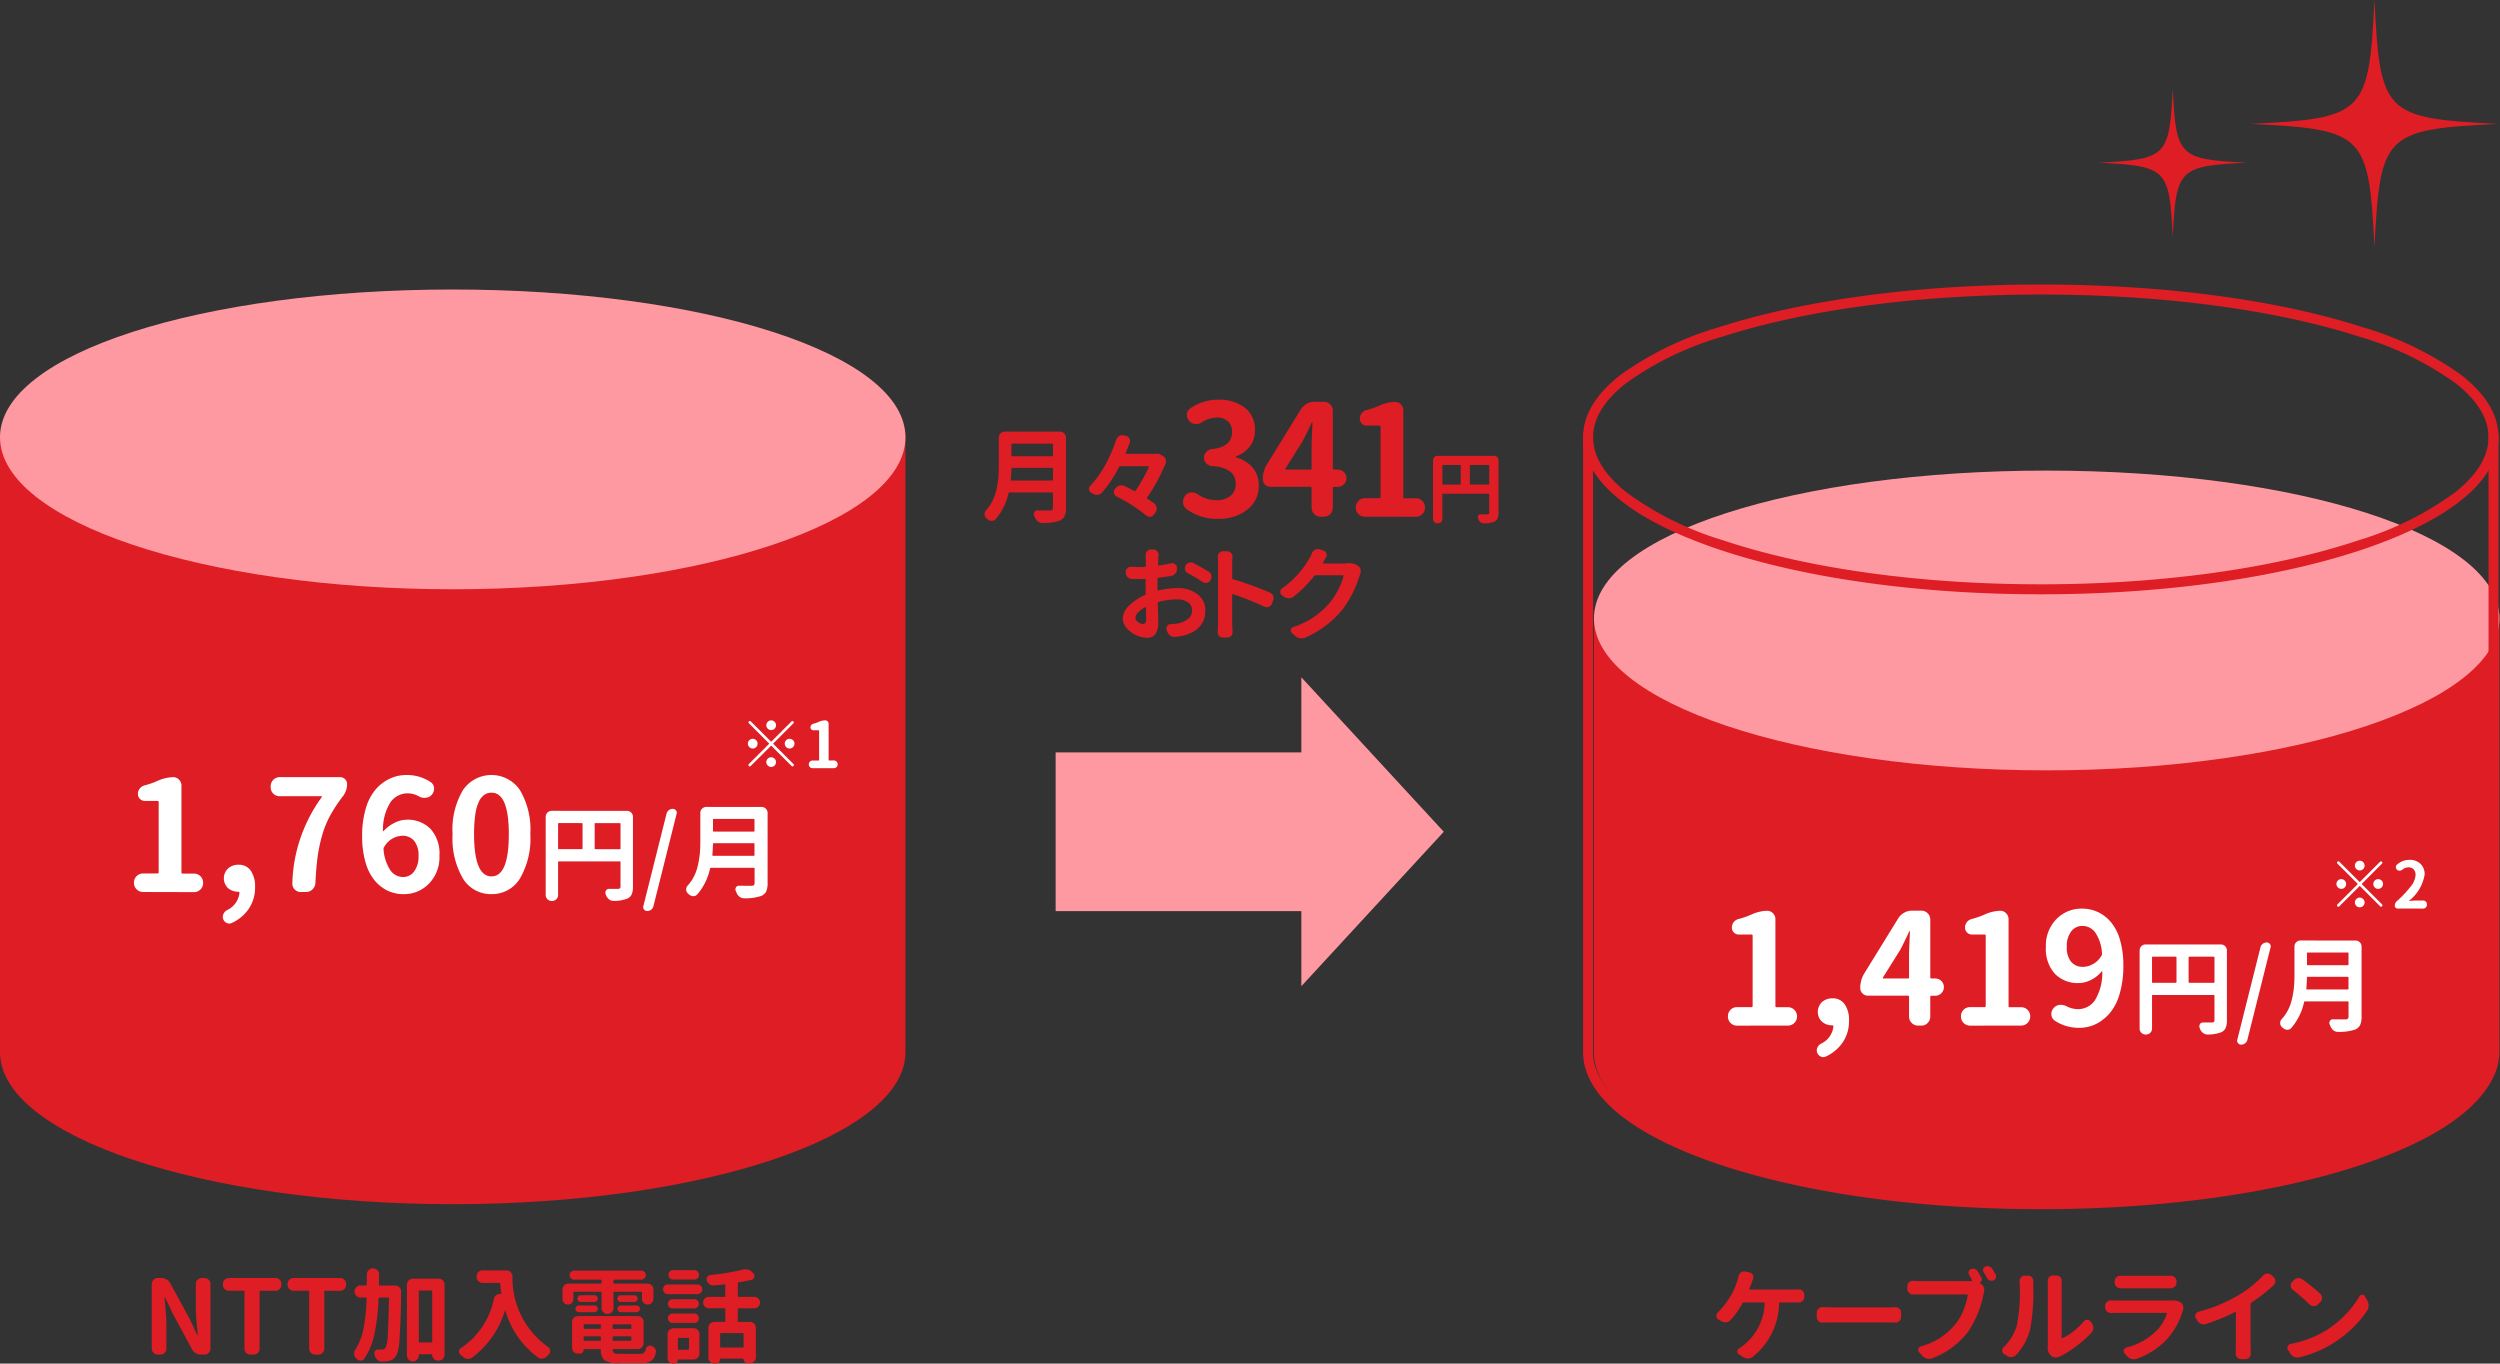 <svg xmlns="http://www.w3.org/2000/svg" xmlns:xlink="http://www.w3.org/1999/xlink" width="250" height="136.358" viewBox="0 0 250 136.358"><rect x="0" y="0" width="250" height="136.358" fill="#333333" stroke="none"/><defs><clipPath id="a"><rect width="250" height="136.358" fill="none"/></clipPath></defs><g transform="translate(0 0)" clip-path="url(#a)"><path d="M213.773,91.284c0,8.391-20.271,15.2-45.274,15.2s-45.271-6.809-45.271-15.2V47.477h90.545Z" transform="translate(36.168 13.935)" fill="#de1d24"/><path d="M213.773,51.158c0,8.4-20.271,15.2-45.274,15.2s-45.271-6.806-45.271-15.2S143.493,36.382,168.5,36.382s45.274,6.382,45.274,14.776" transform="translate(36.168 10.678)" fill="#ff99a1"/><path d="M12.332,106.46a.608.608,0,0,1-.6-.6V99.4a.608.608,0,0,1,.6-.6H12.7a1.009,1.009,0,0,1,.881.525l1.94,3.557.757,1.627c.006.021.018.031.036.031s.025-.01.025-.031q-.2-1.859-.2-2.658V99.4a.605.605,0,0,1,.6-.6H17a.6.6,0,0,1,.6.6v6.468a.577.577,0,0,1-.176.419.571.571,0,0,1-.42.177h-.362a1.006,1.006,0,0,1-.88-.525l-1.931-3.578-.768-1.617a.035.035,0,0,0-.034-.019c-.018,0-.025.006-.025.019.013.1.034.307.058.617s.049.547.061.711.028.376.047.633.025.485.025.687v2.476a.573.573,0,0,1-.177.419.566.566,0,0,1-.419.177Z" transform="translate(3.444 28.999)" fill="#de1d24"/><path d="M19.984,106.46a.563.563,0,0,1-.424-.177.578.578,0,0,1-.172-.419v-5.71a.071.071,0,0,0-.08-.08H17.831a.588.588,0,0,1-.6-.6V99.4a.578.578,0,0,1,.172-.419.568.568,0,0,1,.424-.177h4.658a.573.573,0,0,1,.426.177.582.582,0,0,1,.171.419v.081a.586.586,0,0,1-.6.6h-1.5a.07.07,0,0,0-.08.08v5.71a.584.584,0,0,1-.172.419.565.565,0,0,1-.424.177Z" transform="translate(5.059 28.999)" fill="#de1d24"/><path d="M24.984,106.46a.563.563,0,0,1-.424-.177.578.578,0,0,1-.172-.419v-5.71a.071.071,0,0,0-.08-.08H22.831a.588.588,0,0,1-.6-.6V99.4a.578.578,0,0,1,.172-.419.568.568,0,0,1,.424-.177h4.658a.573.573,0,0,1,.426.177.582.582,0,0,1,.171.419v.081a.586.586,0,0,1-.6.6h-1.5a.07.07,0,0,0-.08.08v5.71a.584.584,0,0,1-.172.419.565.565,0,0,1-.424.177Z" transform="translate(6.526 28.999)" fill="#de1d24"/><path d="M29.851,99.7a.062.062,0,0,0,.071.07h1.566a.587.587,0,0,1,.586.586q0,2.425-.162,4.791a4.033,4.033,0,0,1-.323,1.647,1.259,1.259,0,0,1-.349.363,1.286,1.286,0,0,1-.449.162,3.815,3.815,0,0,1-.657.061h-.01a.6.6,0,0,1-.424-.172.809.809,0,0,1-.252-.435.325.325,0,0,1-.031-.091.364.364,0,0,1-.021-.122.359.359,0,0,1,.081-.232.325.325,0,0,1,.294-.162h.009c.149.006.279.009.395.009a.4.4,0,0,0,.344-.191,3.366,3.366,0,0,0,.222-1.288q.07-1.087.12-3.653a.062.062,0,0,0-.07-.071h-.9a.062.062,0,0,0-.07.071,21.01,21.01,0,0,1-.4,3.531,7.07,7.07,0,0,1-1.036,2.531.414.414,0,0,1-.353.182.511.511,0,0,1-.384-.172.693.693,0,0,0-.071-.061.686.686,0,0,1-.2-.4v-.092a.655.655,0,0,1,.1-.353,5.933,5.933,0,0,0,.843-2.147,19.038,19.038,0,0,0,.309-3.016.063.063,0,0,0-.071-.071h-.536a.605.605,0,0,1-.6-.6v-.01a.605.605,0,0,1,.6-.6h.546c.047,0,.071-.026.071-.08.005-.283.009-.627.009-1.031a.605.605,0,0,1,.6-.6h.021a.605.605,0,0,1,.6.6q0,.567-.01,1.041m2.8-.01a.605.605,0,0,1,.6-.6h2.566a.573.573,0,0,1,.426.177.582.582,0,0,1,.171.419v7a.586.586,0,0,1-.6.6h-.059a.558.558,0,0,1-.41-.167.545.545,0,0,1-.167-.4.062.062,0,0,0-.07-.07H33.923c-.053,0-.08.023-.08.07v.05a.583.583,0,0,1-.172.42.569.569,0,0,1-.419.176.6.6,0,0,1-.6-.6Zm1.193,5.7c0,.048.027.071.08.071h1.184a.062.062,0,0,0,.07-.071v-5.033c0-.053-.023-.08-.07-.08H33.923a.071.071,0,0,0-.08.08Z" transform="translate(8.035 28.781)" fill="#de1d24"/><path d="M37.243,98.81a.605.605,0,0,1,.6-.6h2.385a.578.578,0,0,1,.419.172.6.6,0,0,1,.186.424,8.424,8.424,0,0,0,3.567,7.064.456.456,0,0,1,.2.395.473.473,0,0,1-.131.332c-.067.067-.132.135-.193.2a.665.665,0,0,1-.414.232.6.6,0,0,1-.445-.091,8.75,8.75,0,0,1-3.293-4.71c0-.005-.008-.01-.021-.014s-.021,0-.021.014a9.2,9.2,0,0,1-3.3,4.72.641.641,0,0,1-.374.122.5.5,0,0,1-.092-.01.769.769,0,0,1-.444-.212c-.075-.067-.157-.138-.243-.212a.384.384,0,0,1-.141-.3.392.392,0,0,1,.191-.353,7.758,7.758,0,0,0,3.3-4.962.6.6,0,0,1,.263-.363.565.565,0,0,1,.313-.092.713.713,0,0,1,.111.01.07.07,0,0,0,.061-.061,8.931,8.931,0,0,1-.122-.98c-.006-.047-.038-.07-.091-.07H37.839a.605.605,0,0,1-.6-.6Z" transform="translate(10.415 28.827)" fill="#de1d24"/><path d="M44.657,100.341a.072.072,0,0,0-.081.081v.666a.512.512,0,0,1-.157.379.522.522,0,0,1-.384.157.538.538,0,0,1-.389-.157.508.508,0,0,1-.162-.379v-.96a.57.57,0,0,1,.177-.424.578.578,0,0,1,.419-.172h3.234a.071.071,0,0,0,.081-.08v-.243c0-.047-.027-.071-.081-.071H44.647a.466.466,0,0,1-.455-.459.424.424,0,0,1,.137-.318.442.442,0,0,1,.318-.132h6.72a.442.442,0,0,1,.318.132.424.424,0,0,1,.137.318.466.466,0,0,1-.455.459h-2.7c-.054,0-.08.025-.08.071v.243a.07.07,0,0,0,.08.08h3.315a.578.578,0,0,1,.419.172.57.57,0,0,1,.177.424v.93a.542.542,0,0,1-.167.4.573.573,0,0,1-.808,0,.542.542,0,0,1-.167-.4v-.636a.072.072,0,0,0-.081-.081H48.668a.071.071,0,0,0-.08.081V101.9a.6.6,0,1,1-1.193,0v-1.475a.072.072,0,0,0-.081-.081Zm4.6,6.215H51.2a.733.733,0,0,0,.429-.1.654.654,0,0,0,.188-.389.4.4,0,0,1,.212-.283.448.448,0,0,1,.2-.05.6.6,0,0,1,.151.021.759.759,0,0,1,.363.282.54.54,0,0,1,.092.294.407.407,0,0,1-.021.122,1.255,1.255,0,0,1-.464.817,1.911,1.911,0,0,1-1.041.222H49.143a2.572,2.572,0,0,1-1.429-.278,1.272,1.272,0,0,1-.389-1.066.062.062,0,0,0-.071-.07h-1.6a.045.045,0,0,0-.05.05.393.393,0,0,1-.116.282.381.381,0,0,1-.288.122h-.171a.585.585,0,0,1-.586-.586v-2.577a.582.582,0,0,1,.171-.419.57.57,0,0,1,.424-.177H51a.57.57,0,0,1,.424.177.584.584,0,0,1,.172.419v2.112a.584.584,0,0,1-.172.419.57.57,0,0,1-.424.177H48.588q-.081,0-.081.07a.361.361,0,0,0,.146.329,1.494,1.494,0,0,0,.6.076m-4.133-4.164a.338.338,0,0,1-.243-.1.317.317,0,0,1-.1-.238.312.312,0,0,1,.1-.237.339.339,0,0,1,.243-.1h1.556a.341.341,0,0,1,.243.1.317.317,0,0,1,.1.237.321.321,0,0,1-.1.238.34.34,0,0,1-.243.1Zm1.566-1.7a.329.329,0,0,1,.233.1.321.321,0,0,1,.1.237.317.317,0,0,1-.1.238.329.329,0,0,1-.233.1H45.313a.327.327,0,0,1-.332-.334.321.321,0,0,1,.1-.237.317.317,0,0,1,.237-.1Zm.636,2.98a.063.063,0,0,0-.071-.071H45.687c-.053,0-.08.025-.08.071v.313c0,.048.027.071.08.071h1.566a.063.063,0,0,0,.071-.071Zm-1.718,1.5a.072.072,0,0,0,.08.081h1.566c.048,0,.071-.027.071-.081v-.292a.063.063,0,0,0-.071-.071H45.687c-.053,0-.08.025-.08.071Zm4.7-1.111a.062.062,0,0,0,.07-.071v-.313a.063.063,0,0,0-.07-.071H48.588c-.054,0-.081.025-.081.071v.313c0,.048.027.071.081.071Zm-1.8,1.111a.072.072,0,0,0,.081.081h1.718q.07,0,.07-.081v-.292a.063.063,0,0,0-.07-.071H48.588c-.054,0-.081.025-.081.071Zm.572-3.905a.333.333,0,0,1,.237-.57h1.354a.322.322,0,0,1,.238.1.326.326,0,0,1,.1.237.327.327,0,0,1-.334.334H49.315a.317.317,0,0,1-.237-.1m.247,1.127a.333.333,0,0,1-.242-.1.313.313,0,0,1-.1-.238.309.309,0,0,1,.1-.237.334.334,0,0,1,.242-.1H50.9a.331.331,0,0,1,.334.334.323.323,0,0,1-.1.238.317.317,0,0,1-.237.1Z" transform="translate(12.763 28.831)" fill="#de1d24"/><path d="M51.743,100.614a.486.486,0,0,1-.343-.829.469.469,0,0,1,.343-.141H54.7a.481.481,0,0,1,.485.485.481.481,0,0,1-.485.485ZM54.3,104.02a.588.588,0,0,1,.6.6v1.93a.588.588,0,0,1-.6.6H52.795a.044.044,0,0,0-.05.05.362.362,0,0,1-.354.353h-.162a.517.517,0,0,1-.515-.515v-2.415a.588.588,0,0,1,.6-.6Zm.091-2.9a.436.436,0,0,1,.318.136.449.449,0,0,1,.137.329.432.432,0,0,1-.137.323.442.442,0,0,1-.318.132H52.2a.442.442,0,0,1-.318-.132.427.427,0,0,1-.137-.323.444.444,0,0,1,.137-.329.436.436,0,0,1,.318-.136Zm-2.182,2.375a.468.468,0,0,1-.466-.471.454.454,0,0,1,.137-.334.446.446,0,0,1,.329-.136h2.172a.448.448,0,0,1,.329.136.475.475,0,0,1,0,.667.449.449,0,0,1-.329.137Zm2.182-5.285a.448.448,0,0,1,.329.136.478.478,0,0,1,0,.667.448.448,0,0,1-.329.136H52.268a.45.45,0,0,1-.329-.136.478.478,0,0,1,0-.667.45.45,0,0,1,.329-.136Zm-.536,6.861a.072.072,0,0,0-.081-.08h-.949a.071.071,0,0,0-.08.08v1.021a.071.071,0,0,0,.08.082h.949a.072.072,0,0,0,.081-.082Zm6.937-4.016a.571.571,0,0,1-.409.975H58.817a.072.072,0,0,0-.081.08v1.213q0,.07.081.07h1.132a.57.57,0,0,1,.424.177.584.584,0,0,1,.172.419v2.931a.584.584,0,0,1-.172.419.57.57,0,0,1-.424.177h-.233a.4.4,0,0,1-.283-.116.385.385,0,0,1-.12-.288.045.045,0,0,0-.05-.05H57.028c-.04,0-.061.017-.061.05a.43.43,0,0,1-.131.319.444.444,0,0,1-.314.125h-.141a.587.587,0,0,1-.586-.586v-2.982a.605.605,0,0,1,.6-.6h1.021a.063.063,0,0,0,.071-.07v-1.213c0-.053-.025-.08-.071-.08H55.836a.571.571,0,1,1,0-1.142h1.577c.047,0,.071-.027.071-.082V99.694c0-.047-.025-.067-.071-.061q-.495.06-1.1.111h-.05a.586.586,0,0,1-.363-.122.777.777,0,0,1-.263-.363.483.483,0,0,1-.021-.141.426.426,0,0,1,.061-.222.4.4,0,0,1,.3-.193,23.577,23.577,0,0,0,3.274-.545.969.969,0,0,1,.242-.031,1.07,1.07,0,0,1,.283.04.919.919,0,0,1,.435.283l.1.111a.376.376,0,0,1,.091.243.39.39,0,0,1-.019.12.345.345,0,0,1-.263.254q-.576.13-1.3.252a.083.083,0,0,0-.081.091v1.283a.072.072,0,0,0,.081.082h1.566a.555.555,0,0,1,.409.167m-1.551,4.9a.063.063,0,0,0,.071-.071v-1.294c0-.053-.025-.08-.071-.08H57.049a.072.072,0,0,0-.081.08v1.294c0,.048.027.071.081.071Z" transform="translate(15.045 28.801)" fill="#de1d24"/><path d="M83.664,33.369a.6.6,0,0,1,.6.6v7a2.012,2.012,0,0,1-.145.859.959.959,0,0,1-.5.444,4.964,4.964,0,0,1-1.7.233h-.021a.719.719,0,0,1-.444-.151.964.964,0,0,1-.3-.414,1.137,1.137,0,0,0-.083-.182.42.42,0,0,1-.028-.151.39.39,0,0,1,.06-.2.325.325,0,0,1,.292-.162H81.4c.329.006.737.009,1.222.009a.393.393,0,0,0,.263-.065.326.326,0,0,0,.071-.238V39.533a.072.072,0,0,0-.081-.08H78.611a.1.1,0,0,0-.1.07,5.865,5.865,0,0,1-1.292,2.608.518.518,0,0,1-.375.162H76.8a.727.727,0,0,1-.426-.191l-.028-.031a.327.327,0,0,0-.05-.04.556.556,0,0,1-.182-.424.53.53,0,0,1,.141-.363,4.3,4.3,0,0,0,.494-.667,4.447,4.447,0,0,0,.525-1.294,9.138,9.138,0,0,0,.212-1.238c.034-.367.052-.789.052-1.269V33.965a.6.6,0,0,1,.6-.6Zm-4.922,4.82c-.006.048.017.071.071.071h4.062a.073.073,0,0,0,.081-.081V37.067c0-.047-.028-.071-.081-.071h-4c-.047,0-.071.027-.071.081-.013.4-.034.775-.059,1.111m4.214-3.547c0-.047-.028-.071-.081-.071h-4a.064.064,0,0,0-.071.071v1.111c0,.054.025.081.071.081h4a.073.073,0,0,0,.081-.081Z" transform="translate(22.34 9.794)" fill="#de1d24"/><path d="M90.891,35.511a.393.393,0,0,1,.122-.021.561.561,0,0,1,.263.071l.292.151a.612.612,0,0,1,.283.334.562.562,0,0,1,.04.212.613.613,0,0,1-.04.212,17.737,17.737,0,0,1-1.859,3.416.064.064,0,0,0,.019.1,8.759,8.759,0,0,1,.728.515.631.631,0,0,1,.222.415v.07a.658.658,0,0,1-.132.395l-.151.212a.5.5,0,0,1-.374.212h-.05a.511.511,0,0,1-.363-.141,15.085,15.085,0,0,0-2.931-1.879.484.484,0,0,1-.263-.334.392.392,0,0,1-.021-.132.451.451,0,0,1,.1-.282l.061-.071a.726.726,0,0,1,.4-.283.915.915,0,0,1,.191-.019.813.813,0,0,1,.3.059q.485.233,1,.506a.084.084,0,0,0,.111-.03,14.005,14.005,0,0,0,1.334-2.385.045.045,0,0,0-.005-.045.05.05,0,0,0-.045-.026h-2.81a.126.126,0,0,0-.111.071,12.584,12.584,0,0,1-1.718,2.577.626.626,0,0,1-.435.212.35.35,0,0,1-.08.01.74.74,0,0,1-.4-.122c-.054-.034-.107-.063-.162-.091a.434.434,0,0,1-.212-.323.236.236,0,0,1-.01-.071.4.4,0,0,1,.122-.292A9.835,9.835,0,0,0,85.829,36.6a14.884,14.884,0,0,0,1.081-2.5.681.681,0,0,1,.292-.363.621.621,0,0,1,.323-.091.539.539,0,0,1,.142.019l.212.05a.529.529,0,0,1,.353.254.59.59,0,0,1,.061.252.6.6,0,0,1-.03.182c-.136.37-.273.717-.415,1.04a.055.055,0,0,0,.005.05.053.053,0,0,0,.045.021h2.992Z" transform="translate(24.711 9.874)" fill="#de1d24"/><path d="M94.994,42.814a5.112,5.112,0,0,1-3.2-.986.815.815,0,0,1-.332-.621v-.091a1.022,1.022,0,0,1,.212-.622.762.762,0,0,1,.576-.318h.106a.99.99,0,0,1,.546.167,3.279,3.279,0,0,0,1.864.607,2.246,2.246,0,0,0,1.425-.418,1.409,1.409,0,0,0,.53-1.175,1.568,1.568,0,0,0-.516-1.251,3.224,3.224,0,0,0-1.819-.552.928.928,0,0,1-.591-.273.788.788,0,0,1-.242-.577.811.811,0,0,1,.242-.583.9.9,0,0,1,.577-.281q1.985-.227,1.986-1.713a1.388,1.388,0,0,0-.4-1.061,1.606,1.606,0,0,0-1.145-.379,2.869,2.869,0,0,0-1.469.47.954.954,0,0,1-.561.182.327.327,0,0,1-.106-.016.848.848,0,0,1-.607-.3l-.014-.031a.822.822,0,0,1-.213-.56V32.34a.8.8,0,0,1,.349-.576,4.819,4.819,0,0,1,2.728-.864,4.248,4.248,0,0,1,2.722.8,2.725,2.725,0,0,1,1.008,2.258,2.609,2.609,0,0,1-.485,1.577,3.087,3.087,0,0,1-1.394,1.031c-.03.01-.045.027-.045.053a.057.057,0,0,0,.045.053,3.285,3.285,0,0,1,1.638,1.008,2.653,2.653,0,0,1,.621,1.8,2.916,2.916,0,0,1-1.167,2.433,4.545,4.545,0,0,1-2.865.9" transform="translate(26.845 9.069)" fill="#de1d24"/><path d="M105.128,37.839a.864.864,0,1,1,0,1.728h-.379a.108.108,0,0,0-.122.122v1.97a.867.867,0,0,1-.257.629.852.852,0,0,1-.636.266H103.4a.908.908,0,0,1-.894-.9v-1.97c0-.081-.036-.122-.106-.122h-4a.738.738,0,0,1-.554-.228.759.759,0,0,1-.22-.546,2.785,2.785,0,0,1,.395-1.44l3.411-5.532a1.662,1.662,0,0,1,.591-.554,1.54,1.54,0,0,1,.772-.2h.94a.851.851,0,0,1,.636.265.872.872,0,0,1,.257.629v5.76a.108.108,0,0,0,.122.122Zm-5.23-.106a.079.079,0,0,0,0,.069c.01.025.026.038.045.038H102.4c.07,0,.106-.04.106-.122V35.49q0-.394.091-2.35a.027.027,0,0,0-.03-.03.051.051,0,0,0-.047.03q-.438.97-.894,1.834Z" transform="translate(28.653 9.118)" fill="#de1d24"/><path d="M105.712,42.554a.906.906,0,0,1-.894-.894V41.6a.906.906,0,0,1,.894-.9h1.455c.08,0,.122-.035.122-.106V33.55c0-.071-.041-.106-.122-.106h-1.259a.676.676,0,0,1-.493-.2.692.692,0,0,1-.2-.508.832.832,0,0,1,.19-.538.887.887,0,0,1,.493-.31,8.331,8.331,0,0,0,1.228-.424,4.052,4.052,0,0,1,1.607-.395.792.792,0,0,1,.591.251.827.827,0,0,1,.243.6V40.6c0,.071.04.106.12.106h1.153a.906.906,0,0,1,.894.9v.061a.906.906,0,0,1-.894.894Z" transform="translate(30.765 9.118)" fill="#de1d24"/><path d="M116.892,35.241a.422.422,0,0,1,.318.133.432.432,0,0,1,.129.314v5.23a1.451,1.451,0,0,1-.1.587.646.646,0,0,1-.336.322,2.818,2.818,0,0,1-1.023.167h-.008a.5.5,0,0,1-.334-.122.66.66,0,0,1-.228-.31c-.01-.025-.019-.053-.03-.083a.383.383,0,0,1-.016-.106.309.309,0,0,1,.045-.159.262.262,0,0,1,.228-.122h.667a.228.228,0,0,0,.151-.041.188.188,0,0,0,.045-.141V39.084a.047.047,0,0,0-.053-.053h-4.578a.047.047,0,0,0-.053.053v2.463a.422.422,0,0,1-.133.318.432.432,0,0,1-.314.129h-.038a.432.432,0,0,1-.314-.129.422.422,0,0,1-.133-.318V35.689a.455.455,0,0,1,.448-.448Zm-5.116.917c-.035,0-.053.021-.053.061v1.842a.047.047,0,0,0,.053.053h1.72c.04,0,.061-.018.061-.053V36.219a.054.054,0,0,0-.061-.061Zm2.691,1.9c0,.035.021.053.061.053h1.826a.047.047,0,0,0,.053-.053V36.219c0-.04-.018-.061-.053-.061h-1.826a.054.054,0,0,0-.061.061Z" transform="translate(32.518 10.343)" fill="#de1d24"/><path d="M90.275,46.237v.294c0,.047.025.065.071.05a8.342,8.342,0,0,1,1.9-.243,3.237,3.237,0,0,1,2.011.607,1.952,1.952,0,0,1,.8,1.638q0,1.962-2.253,2.526c-.237.047-.485.084-.749.111a.486.486,0,0,1-.091.01.705.705,0,0,1-.395-.122.82.82,0,0,1-.313-.395l-.07-.2a.347.347,0,0,1-.031-.141.389.389,0,0,1,.081-.233.41.41,0,0,1,.343-.191c.256-.014.479-.034.667-.061a2.373,2.373,0,0,0,1.071-.455,1.054,1.054,0,0,0,.414-.859.937.937,0,0,0-.414-.808,1.854,1.854,0,0,0-1.092-.294,7.079,7.079,0,0,0-1.859.264.087.087,0,0,0-.071.091c.006.2.016.44.026.732s.016.533.019.718.005.329.005.429a2.031,2.031,0,0,1-.288,1.253,1.012,1.012,0,0,1-.833.353,2.583,2.583,0,0,1-1.071-.252,2.746,2.746,0,0,1-.955-.713,1.46,1.46,0,0,1-.4-.975A1.841,1.841,0,0,1,87.43,48.1a5.273,5.273,0,0,1,1.592-1.071.1.1,0,0,0,.07-.1c-.006-.142-.009-.357-.009-.647V45.5c0-.054-.025-.078-.071-.071-.216.008-.374.01-.475.01-.31,0-.586,0-.829-.01a.63.63,0,0,1-.607-.636v-.05a.479.479,0,0,1,.172-.395.519.519,0,0,1,.363-.141h.041c.255.021.532.03.828.03.115,0,.286-.005.516-.019.047,0,.074-.027.08-.081v-.758l-.01-.353a.551.551,0,0,1,.142-.374.516.516,0,0,1,.393-.172h.212a.534.534,0,0,1,.546.536v.05c-.013.115-.023.216-.03.3-.006.181-.014.4-.021.656-.006.048.017.069.071.061q.646-.091,1.222-.222a.781.781,0,0,1,.122-.009.458.458,0,0,1,.283.1.439.439,0,0,1,.191.353V44.4a.7.7,0,0,1-.151.471.63.63,0,0,1-.414.247q-.557.1-1.294.193a.082.082,0,0,0-.081.091q-.01.283-.01.838m-1.455,3.689c.216,0,.323-.147.323-.445s-.006-.687-.019-1.193c0-.013-.009-.025-.026-.035a.045.045,0,0,0-.045-.005,2.681,2.681,0,0,0-.718.53.839.839,0,0,0-.263.541.527.527,0,0,0,.263.414.839.839,0,0,0,.485.193m4.5-5.073a.554.554,0,0,1-.283-.344.682.682,0,0,1-.019-.162.559.559,0,0,1,.07-.263.593.593,0,0,1,.354-.282.533.533,0,0,1,.172-.031.572.572,0,0,1,.272.071q.819.435,1.507.849a.568.568,0,0,1,.263.384.529.529,0,0,1,.019.141.6.6,0,0,1-.091.313l-.01.031a.526.526,0,0,1-.353.252.652.652,0,0,1-.122.01.558.558,0,0,1-.313-.1q-.617-.415-1.466-.869" transform="translate(25.476 12.468)" fill="#de1d24"/><path d="M99.368,46.752a.547.547,0,0,1,.323.334.642.642,0,0,1,.04.222.624.624,0,0,1-.05.242l-.131.323a.518.518,0,0,1-.314.3.534.534,0,0,1-.2.04.54.54,0,0,1-.242-.061A31.01,31.01,0,0,0,95.659,46.9a.047.047,0,0,0-.05.01.058.058,0,0,0-.021.04v2.86l.04.89a.552.552,0,0,1-.141.374.536.536,0,0,1-.4.172h-.424a.521.521,0,0,1-.393-.172.577.577,0,0,1-.132-.374v-.05q.041-.466.04-.839V43.871c0-.215-.009-.435-.03-.656v-.061a.529.529,0,0,1,.131-.354.482.482,0,0,1,.384-.181h.424a.492.492,0,0,1,.395.181.5.5,0,0,1,.142.354v.061c-.021.242-.031.462-.031.656v1.446a.1.1,0,0,0,.071.1,31.383,31.383,0,0,1,3.708,1.334" transform="translate(27.629 12.509)" fill="#de1d24"/><path d="M105.594,43.871c.087-.006.168-.01.242-.01a1.539,1.539,0,0,1,.85.222l.04.021a.64.64,0,0,1,.283.374,1.011,1.011,0,0,1,.019.191.7.7,0,0,1-.061.283c-.026.075-.05.145-.07.212a12.415,12.415,0,0,1-.708,1.733,9.416,9.416,0,0,1-1.092,1.723,9.841,9.841,0,0,1-3.637,2.688.965.965,0,0,1-.365.071,1.3,1.3,0,0,1-.151-.01.956.956,0,0,1-.475-.233l-.334-.3a.308.308,0,0,1-.111-.233.5.5,0,0,1,.01-.091.32.32,0,0,1,.222-.254,8.6,8.6,0,0,0,2.081-1.015,8.387,8.387,0,0,0,1.526-1.358,7.065,7.065,0,0,0,.894-1.354,6.173,6.173,0,0,0,.551-1.394.055.055,0,0,0-.005-.052.052.052,0,0,0-.045-.019H102.5a.131.131,0,0,0-.12.061,12.5,12.5,0,0,1-2.083,2.092.782.782,0,0,1-.464.151h-.01a.772.772,0,0,1-.485-.162l-.2-.141a.41.41,0,0,1-.162-.334.419.419,0,0,1,.181-.354,9.217,9.217,0,0,0,2.729-3,4.95,4.95,0,0,0,.263-.525.672.672,0,0,1,.323-.344.622.622,0,0,1,.263-.061.563.563,0,0,1,.182.031l.384.122a.422.422,0,0,1,.282.282.453.453,0,0,1,.031.162.449.449,0,0,1-.071.243q-.142.243-.3.536a.057.057,0,0,0,0,.05.039.039,0,0,0,.04.021h2a2.385,2.385,0,0,0,.313-.021" transform="translate(29.05 12.458)" fill="#de1d24"/><path d="M135.98,100.03a.052.052,0,0,0,.005.05.051.051,0,0,0,.045.021h4.386c.168,0,.33,0,.485-.01h.03a.588.588,0,0,1,.384.141.525.525,0,0,1,.172.395v.222a.533.533,0,0,1-.172.4.593.593,0,0,1-.4.151h-1.87c-.054,0-.08.025-.08.071a6.983,6.983,0,0,1-2.637,5.367.822.822,0,0,1-.49.162.893.893,0,0,1-.5-.153l-.4-.273a.309.309,0,0,1-.153-.272.353.353,0,0,1,.193-.323,3.893,3.893,0,0,0,.445-.314,5.573,5.573,0,0,0,2.1-4.194c.006-.047-.017-.071-.07-.071h-2.031a.123.123,0,0,0-.111.071,8.938,8.938,0,0,1-1.2,1.688.678.678,0,0,1-.445.222h-.091a.692.692,0,0,1-.395-.122l-.283-.162a.405.405,0,0,1-.2-.374.424.424,0,0,1,.141-.323,8.756,8.756,0,0,0,1.335-1.749,6.561,6.561,0,0,0,.607-1.4c.047-.147.091-.305.131-.475a.615.615,0,0,1,.243-.384.532.532,0,0,1,.313-.1.725.725,0,0,1,.111.01l.424.091a.463.463,0,0,1,.334.243.538.538,0,0,1,.059.242.56.56,0,0,1-.03.182,1.283,1.283,0,0,0-.066.162c-.023.067-.039.107-.045.122-.014.047-.038.115-.071.2s-.065.172-.1.252-.062.159-.1.233" transform="translate(38.944 28.849)" fill="#de1d24"/><path d="M141.046,102.6a.032.032,0,0,1-.021.01.535.535,0,0,1-.393-.162.518.518,0,0,1-.182-.4v-.435a.516.516,0,0,1,.182-.4.525.525,0,0,1,.384-.162h.03c.4.021.754.03,1.071.03h5.558q.283,0,.617-.019h.04a.533.533,0,0,1,.374.151.515.515,0,0,1,.181.4v.435a.517.517,0,0,1-.181.4.546.546,0,0,1-.384.151h-.03c-.25-.006-.455-.01-.617-.01h-5.558q-.535,0-1.071.01" transform="translate(41.223 29.657)" fill="#de1d24"/><path d="M154.865,99.05a.326.326,0,0,1,.021.273.3.3,0,0,1-.193.193.034.034,0,0,0-.009.025.035.035,0,0,0,.009.026l.111.071a.71.71,0,0,1,.3.383,1.048,1.048,0,0,1,.04.273.857.857,0,0,1-.031.233c-.019.075-.034.125-.04.151a10.282,10.282,0,0,1-1.546,3.769,8.07,8.07,0,0,1-3.6,2.658.96.96,0,0,1-.3.05,1.188,1.188,0,0,1-.222-.021.892.892,0,0,1-.444-.272l-.323-.354a.337.337,0,0,1-.092-.233.739.739,0,0,1,.01-.111.369.369,0,0,1,.252-.252,7.034,7.034,0,0,0,2.032-.925,6.806,6.806,0,0,0,1.455-1.349,5.41,5.41,0,0,0,.772-1.349,6.921,6.921,0,0,0,.429-1.5c.014-.047-.005-.07-.06-.07h-4.75c-.2,0-.415,0-.636.009h-.021a.553.553,0,0,1-.393-.162.516.516,0,0,1-.182-.4V99.9a.489.489,0,0,1,.182-.395.528.528,0,0,1,.373-.151h.041c.256.019.468.03.636.03h4.79c.168,0,.307,0,.414-.01a.055.055,0,0,0,.04-.03.067.067,0,0,0,0-.05c-.094-.189-.2-.37-.3-.546a.359.359,0,0,1-.061-.2.364.364,0,0,1,.021-.122.4.4,0,0,1,.222-.242.616.616,0,0,1,.212-.041.692.692,0,0,1,.162.021.5.5,0,0,1,.3.233c.128.208.252.428.374.656m.222-.565a.392.392,0,0,1-.061-.2.364.364,0,0,1,.021-.122.34.34,0,0,1,.212-.233.512.512,0,0,1,.212-.05.533.533,0,0,1,.172.031.555.555,0,0,1,.3.232q.161.264.344.567a.448.448,0,0,1,.05.2.477.477,0,0,1-.021.141.428.428,0,0,1-.233.254.529.529,0,0,1-.2.04.567.567,0,0,1-.172-.03.5.5,0,0,1-.282-.233q-.192-.353-.344-.6" transform="translate(43.28 28.728)" fill="#de1d24"/><path d="M156.17,106.557a.634.634,0,0,1-.445.212h-.061a.694.694,0,0,1-.414-.131l-.273-.172a.417.417,0,0,1-.191-.363.443.443,0,0,1,.162-.344,5,5,0,0,0,1.294-2.1,16.724,16.724,0,0,0,.3-4.093l-.01-.393a.585.585,0,0,1,.132-.375.491.491,0,0,1,.384-.171h.323a.519.519,0,0,1,.393.171.548.548,0,0,1,.142.375l-.01.383a20.445,20.445,0,0,1-.313,4.447,5.881,5.881,0,0,1-1.415,2.556m4.426.132a.912.912,0,0,1-.445.111h-.019a.618.618,0,0,1-.424-.151,1,1,0,0,1-.365-.808.533.533,0,0,1,.01-.1V99.495l-.01-.344a.545.545,0,0,1,.142-.374.486.486,0,0,1,.384-.172h.353a.488.488,0,0,1,.384.172.562.562,0,0,1,.141.384l-.01.343v5.336a.044.044,0,0,0,.026.036.048.048,0,0,0,.045.005,5.4,5.4,0,0,0,1.1-.683,7.216,7.216,0,0,0,1.035-.995.425.425,0,0,1,.344-.162h.01a.393.393,0,0,1,.344.181l.111.162a.728.728,0,0,1,.151.445.693.693,0,0,1-.193.5,10.625,10.625,0,0,1-1.48,1.328,11.111,11.111,0,0,1-1.632,1.036" transform="translate(45.431 28.941)" fill="#de1d24"/><path d="M169.295,101.106a1.633,1.633,0,0,1,.172-.01,1.547,1.547,0,0,1,.819.193.57.57,0,0,1,.252.344.786.786,0,0,1,.031.212.724.724,0,0,1-.041.232,7.506,7.506,0,0,1-1.506,2.8,7.619,7.619,0,0,1-3.133,2.062,1.01,1.01,0,0,1-.282.04.928.928,0,0,1-.233-.03.872.872,0,0,1-.445-.283l-.242-.273a.325.325,0,0,1-.092-.222.357.357,0,0,1,.021-.12.343.343,0,0,1,.252-.243,6.534,6.534,0,0,0,3.011-1.678,4.278,4.278,0,0,0,1.041-1.718.045.045,0,0,0-.005-.045.05.05,0,0,0-.045-.026h-4.922c-.188,0-.389.008-.605.021h-.031a.586.586,0,0,1-.565-.565v-.153a.509.509,0,0,1,.181-.393.532.532,0,0,1,.374-.153h.041c.222.008.424.01.605.01h5.346Zm-5-1.222h-.01a.571.571,0,0,1-.4-.162.516.516,0,0,1-.182-.4v-.142a.516.516,0,0,1,.182-.4.553.553,0,0,1,.393-.153h.021c.147.008.309.01.485.01h3.981c.182,0,.357,0,.525-.01h.021a.556.556,0,0,1,.395.153.519.519,0,0,1,.181.4v.142a.519.519,0,0,1-.181.4.574.574,0,0,1-.4.162h-5Z" transform="translate(47.767 28.946)" fill="#de1d24"/><path d="M175.306,101.387a.137.137,0,0,0-.061.122v4.153l.021.8a.585.585,0,0,1-.142.384.489.489,0,0,1-.383.172H174.3a.523.523,0,0,1-.395-.172.569.569,0,0,1-.151-.384l.021-.8v-3.315a.053.053,0,0,0-.021-.045.036.036,0,0,0-.04-.005,19.9,19.9,0,0,1-2.921,1.2.642.642,0,0,1-.223.04.751.751,0,0,1-.273-.05.8.8,0,0,1-.384-.334l-.141-.233a.4.4,0,0,1-.061-.212.463.463,0,0,1,.04-.181.43.43,0,0,1,.3-.254,15.319,15.319,0,0,0,4.122-1.737,11.253,11.253,0,0,0,2.324-1.879.588.588,0,0,1,.4-.2h.041a.551.551,0,0,1,.374.142l.232.2a.561.561,0,0,1,.182.424.519.519,0,0,1-.172.395,16.444,16.444,0,0,1-2.253,1.768" transform="translate(49.811 28.898)" fill="#de1d24"/><path d="M178.036,106.731a1.025,1.025,0,0,1-.193.019.9.9,0,0,1-.323-.061.914.914,0,0,1-.393-.343l-.233-.354a.4.4,0,0,1-.061-.212.421.421,0,0,1,.334-.393,10.431,10.431,0,0,0,3.375-1.253,10.113,10.113,0,0,0,2.022-1.592,9.216,9.216,0,0,0,1.466-1.9.311.311,0,0,1,.282-.172h.01a.3.3,0,0,1,.273.162l.233.414a1.02,1.02,0,0,1,.131.506.939.939,0,0,1-.151.525,10.686,10.686,0,0,1-1.535,1.8,11.9,11.9,0,0,1-1.982,1.52,11.255,11.255,0,0,1-3.253,1.335m-.657-6.751a.5.5,0,0,1-.212-.374v-.061a.5.5,0,0,1,.141-.353l.151-.162a.7.7,0,0,1,.435-.222h.082a.652.652,0,0,1,.384.131,21.8,21.8,0,0,1,1.748,1.425.548.548,0,0,1,.193.424.561.561,0,0,1-.172.414l-.223.233a.575.575,0,0,1-.424.172.585.585,0,0,1-.414-.162q-.809-.768-1.688-1.466" transform="translate(51.902 29.001)" fill="#de1d24"/><path d="M81.611,75.742h24.571V83.25l14.242-15.443L106.183,52.362V59.87H81.611Z" transform="translate(23.953 15.369)" fill="#ff99a1"/><path d="M90.545,95.393c0,8.391-20.271,15.2-45.274,15.2S0,103.784,0,95.393V33.477H90.545Z" transform="translate(0 9.826)" fill="#de1d24"/><path d="M90.545,37.158c0,8.4-20.271,15.2-45.274,15.2S0,45.555,0,37.158,20.265,22.382,45.271,22.382s45.274,6.382,45.274,14.776" transform="translate(0 6.569)" fill="#ff99a1"/><path d="M168.044,111.093c-12.145,0-23.571-1.591-32.172-4.479-8.77-2.945-13.6-6.93-13.6-11.221V33.477h1V95.393c0,1.891,1.133,3.749,3.368,5.523a31.833,31.833,0,0,0,9.55,4.749c8.5,2.855,19.814,4.427,31.854,4.427s23.352-1.572,31.854-4.427a31.843,31.843,0,0,0,9.551-4.749c2.235-1.774,3.369-3.632,3.369-5.523V33.477h1V95.393c0,4.291-4.83,8.275-13.6,11.221C191.615,109.5,180.189,111.093,168.044,111.093Z" transform="translate(36.035 9.826)" fill="#de1d24"/><path d="M11.25,71.568a.906.906,0,0,1-.894-.894v-.061a.906.906,0,0,1,.894-.9h1.455c.08,0,.122-.035.122-.106V62.564c0-.071-.041-.106-.122-.106H11.446a.676.676,0,0,1-.493-.2.692.692,0,0,1-.2-.508.832.832,0,0,1,.19-.538.887.887,0,0,1,.493-.31,8.331,8.331,0,0,0,1.228-.424,4.052,4.052,0,0,1,1.607-.395.792.792,0,0,1,.591.251.827.827,0,0,1,.243.6v8.686c0,.071.04.106.12.106h1.153a.906.906,0,0,1,.894.9v.061a.906.906,0,0,1-.894.894Z" transform="translate(3.04 17.633)" fill="#fff"/><path d="M18.132,72.673a.575.575,0,0,1-.515,0,.65.65,0,0,1-.349-.379.659.659,0,0,1-.045-.228.678.678,0,0,1,.061-.273.777.777,0,0,1,.348-.393,2.157,2.157,0,0,0,1.259-1.728c0-.081-.035-.122-.106-.122h-.031a1.484,1.484,0,0,1-1.008-.363,1.357,1.357,0,0,1,.008-1.964,1.535,1.535,0,0,1,1.046-.371,1.422,1.422,0,0,1,1.22.591,2.753,2.753,0,0,1,.432,1.652,3.771,3.771,0,0,1-.607,2.13,4.132,4.132,0,0,1-1.713,1.447" transform="translate(5.055 19.622)" fill="#fff"/><path d="M25.4,70.674a.968.968,0,0,1-.3.636.886.886,0,0,1-.644.257h-.53a.828.828,0,0,1-.833-.817,14.933,14.933,0,0,1,.849-4.685,15.367,15.367,0,0,1,2.092-3.987.061.061,0,0,0,0-.06.048.048,0,0,0-.045-.031H21.82a.872.872,0,0,1-.629-.257.851.851,0,0,1-.265-.636v-.122a.906.906,0,0,1,.894-.894h6.048a.7.7,0,0,1,.7.7A1.989,1.989,0,0,1,28.141,62a14.589,14.589,0,0,0-1.3,1.986,9.9,9.9,0,0,0-.8,2.023,15.422,15.422,0,0,0-.432,2.115q-.136,1.046-.212,2.547" transform="translate(6.142 17.634)" fill="#fff"/><path d="M34.873,60.642a.737.737,0,0,1,.318.636.888.888,0,0,1-.226.607l-.031.03a.814.814,0,0,1-.607.273.242.242,0,0,1-.075.016,1.141,1.141,0,0,1-.607-.167,2.286,2.286,0,0,0-1.076-.288,2.089,2.089,0,0,0-1.736.887,5.107,5.107,0,0,0-.75,2.857.035.035,0,0,0,.023.038.034.034,0,0,0,.038-.008,3.445,3.445,0,0,1,1.1-.825,2.747,2.747,0,0,1,1.19-.312,3.21,3.21,0,0,1,2.394.909,3.7,3.7,0,0,1,.9,2.7,3.777,3.777,0,0,1-1.046,2.782,3.452,3.452,0,0,1-2.547,1.053,3.685,3.685,0,0,1-1.577-.34,3.884,3.884,0,0,1-1.31-1.031,4.956,4.956,0,0,1-.917-1.826,9.274,9.274,0,0,1-.334-2.608,9.546,9.546,0,0,1,.363-2.751,5.087,5.087,0,0,1,.993-1.917,4.271,4.271,0,0,1,1.41-1.076,3.906,3.906,0,0,1,1.675-.365,4.252,4.252,0,0,1,2.44.728m-2.789,9.474a1.355,1.355,0,0,0,1.106-.554,2.463,2.463,0,0,0,.44-1.569A2.248,2.248,0,0,0,33.2,66.5a1.494,1.494,0,0,0-1.2-.508,2.172,2.172,0,0,0-1.8,1.123.265.265,0,0,0-.061.212,4.342,4.342,0,0,0,.683,2.115,1.549,1.549,0,0,0,1.273.674" transform="translate(8.216 17.585)" fill="#fff"/><path d="M38.884,71.828a3.268,3.268,0,0,1-2.85-1.546,7.941,7.941,0,0,1-1.046-4.457,7.707,7.707,0,0,1,1.046-4.411,3.444,3.444,0,0,1,5.691.008,7.758,7.758,0,0,1,1.039,4.4,7.941,7.941,0,0,1-1.046,4.457,3.255,3.255,0,0,1-2.834,1.546m0-1.773q1.729,0,1.728-4.23,0-4.137-1.728-4.138a1.246,1.246,0,0,0-.7.2,1.705,1.705,0,0,0-.546.658,4.25,4.25,0,0,0-.371,1.288,13.248,13.248,0,0,0-.129,1.993q0,4.23,1.744,4.23" transform="translate(10.269 17.585)" fill="#fff"/><path d="M50.319,62.688a.574.574,0,0,1,.424.176.583.583,0,0,1,.172.42v6.972a1.95,1.95,0,0,1-.127.784.878.878,0,0,1-.449.429,3.775,3.775,0,0,1-1.365.222h-.01a.673.673,0,0,1-.445-.162.9.9,0,0,1-.3-.415c-.014-.034-.027-.07-.04-.111a.483.483,0,0,1-.021-.141.41.41,0,0,1,.061-.212.349.349,0,0,1,.3-.162h.89a.292.292,0,0,0,.2-.056.244.244,0,0,0,.061-.186V67.812a.064.064,0,0,0-.071-.071H43.5a.063.063,0,0,0-.071.071V71.1a.57.57,0,0,1-.177.424.584.584,0,0,1-.419.172h-.05a.582.582,0,0,1-.419-.172.565.565,0,0,1-.177-.424V63.284a.6.6,0,0,1,.6-.6ZM43.5,63.91c-.048,0-.071.027-.071.081v2.455a.063.063,0,0,0,.071.071h2.293c.054,0,.081-.023.081-.071V63.992a.072.072,0,0,0-.081-.081Zm3.587,2.537c0,.048.027.071.08.071H49.6a.063.063,0,0,0,.071-.071V63.992c0-.054-.025-.081-.071-.081H47.165a.072.072,0,0,0-.08.081Z" transform="translate(12.381 18.399)" fill="#fff"/><path d="M50.127,72.748a.365.365,0,0,1-.313-.151.376.376,0,0,1-.091-.243.254.254,0,0,1,.019-.1l2.314-9.227a.611.611,0,0,1,.228-.358.638.638,0,0,1,.4-.136.367.367,0,0,1,.313.151.373.373,0,0,1,.091.242.252.252,0,0,1-.021.1l-2.314,9.227a.622.622,0,0,1-.226.36.644.644,0,0,1-.4.136" transform="translate(14.594 18.354)" fill="#fff"/><path d="M60.592,62.384a.6.6,0,0,1,.6.6v7a1.989,1.989,0,0,1-.146.859.951.951,0,0,1-.5.444,4.973,4.973,0,0,1-1.7.233h-.019a.726.726,0,0,1-.445-.151.975.975,0,0,1-.3-.414,1.128,1.128,0,0,0-.081-.182.424.424,0,0,1-.03-.151.38.38,0,0,1,.061-.2.323.323,0,0,1,.292-.162h.01q.495.01,1.222.009a.39.39,0,0,0,.263-.065.321.321,0,0,0,.071-.238V68.548a.071.071,0,0,0-.08-.08H55.539a.1.1,0,0,0-.1.07,5.865,5.865,0,0,1-1.292,2.608.518.518,0,0,1-.375.162h-.04a.727.727,0,0,1-.424-.191l-.03-.031a.327.327,0,0,0-.05-.04.561.561,0,0,1-.182-.424.536.536,0,0,1,.141-.363,4.227,4.227,0,0,0,.5-.667A4.483,4.483,0,0,0,54.2,68.3a9.143,9.143,0,0,0,.212-1.238c.034-.367.052-.789.052-1.269V62.98a.6.6,0,0,1,.6-.6ZM55.67,67.2c-.006.048.017.071.071.071H59.8a.072.072,0,0,0,.08-.081V66.082c0-.047-.027-.071-.08-.071h-4c-.048,0-.071.027-.071.081-.014.4-.034.775-.061,1.111m4.214-3.547c0-.047-.027-.071-.08-.071h-4a.063.063,0,0,0-.071.071v1.111c0,.054.023.081.071.081h4a.072.072,0,0,0,.08-.081Z" transform="translate(15.569 18.31)" fill="#fff"/><path d="M134.478,81.9a.906.906,0,0,1-.894-.894v-.061a.906.906,0,0,1,.894-.9h1.455c.08,0,.122-.035.122-.106V72.893c0-.071-.041-.106-.122-.106h-1.259a.676.676,0,0,1-.493-.2.692.692,0,0,1-.2-.508.832.832,0,0,1,.19-.538.887.887,0,0,1,.493-.31,8.332,8.332,0,0,0,1.228-.424,4.052,4.052,0,0,1,1.607-.395.792.792,0,0,1,.591.251.827.827,0,0,1,.243.6v8.686c0,.071.04.106.12.106H139.6a.906.906,0,0,1,.894.9V81a.906.906,0,0,1-.894.894Z" transform="translate(39.208 20.665)" fill="#fff"/><path d="M141.36,83a.652.652,0,0,1-.259.061.641.641,0,0,1-.257-.061.688.688,0,0,1-.393-.607.676.676,0,0,1,.06-.273.777.777,0,0,1,.348-.393A2.159,2.159,0,0,0,142.118,80c0-.081-.036-.122-.106-.122h-.032a1.484,1.484,0,0,1-1.008-.363,1.36,1.36,0,0,1,.008-1.964,1.535,1.535,0,0,1,1.046-.371,1.424,1.424,0,0,1,1.221.591,2.762,2.762,0,0,1,.432,1.652,3.772,3.772,0,0,1-.608,2.13A4.137,4.137,0,0,1,141.36,83" transform="translate(41.223 22.653)" fill="#fff"/><path d="M151.315,77.183a.864.864,0,1,1,0,1.728h-.376a.108.108,0,0,0-.123.122V81a.873.873,0,0,1-.257.629.853.853,0,0,1-.638.266h-.332a.906.906,0,0,1-.894-.9v-1.97c0-.081-.036-.122-.106-.122h-4a.74.74,0,0,1-.554-.228.759.759,0,0,1-.22-.546,2.785,2.785,0,0,1,.395-1.44l3.411-5.532a1.661,1.661,0,0,1,.591-.554,1.54,1.54,0,0,1,.772-.2h.939a.852.852,0,0,1,.638.265.877.877,0,0,1,.257.629v5.76a.108.108,0,0,0,.123.122Zm-5.227-.106a.072.072,0,0,0,0,.069.048.048,0,0,0,.044.038h2.456c.07,0,.106-.04.106-.122V74.834q0-.394.092-2.35a.028.028,0,0,0-.031-.03.05.05,0,0,0-.047.03q-.439.97-.893,1.834Z" transform="translate(42.21 20.665)" fill="#fff"/><path d="M152.5,81.9a.906.906,0,0,1-.9-.894v-.061a.906.906,0,0,1,.9-.9h1.455c.079,0,.12-.035.12-.106V72.893c0-.071-.041-.106-.12-.106H152.7a.676.676,0,0,1-.493-.2.692.692,0,0,1-.2-.508.832.832,0,0,1,.19-.538.887.887,0,0,1,.493-.31,8.331,8.331,0,0,0,1.228-.424,4.052,4.052,0,0,1,1.607-.395.792.792,0,0,1,.591.251.827.827,0,0,1,.243.6v8.686c0,.071.04.106.12.106h1.152a.906.906,0,0,1,.894.9V81a.906.906,0,0,1-.894.894Z" transform="translate(44.497 20.665)" fill="#fff"/><path d="M159.032,81.429a.751.751,0,0,1-.318-.651.867.867,0,0,1,.228-.591l.016-.016a.856.856,0,0,1,.621-.3h.091a1.184,1.184,0,0,1,.591.153,2.53,2.53,0,0,0,1.107.273,2.034,2.034,0,0,0,1.7-.887,5.2,5.2,0,0,0,.736-2.857.034.034,0,0,0-.023-.038.033.033,0,0,0-.038.008,3.132,3.132,0,0,1-1.076.856,2.772,2.772,0,0,1-1.213.31,3.184,3.184,0,0,1-2.388-.925,3.694,3.694,0,0,1-.9-2.683,3.777,3.777,0,0,1,1.046-2.782,3.488,3.488,0,0,1,2.577-1.053,3.7,3.7,0,0,1,1.561.334,3.86,3.86,0,0,1,1.312,1.008,4.83,4.83,0,0,1,.917,1.789,8.97,8.97,0,0,1,.332,2.569,9.774,9.774,0,0,1-.363,2.8,5.219,5.219,0,0,1-.992,1.948,4.37,4.37,0,0,1-1.4,1.1,3.78,3.78,0,0,1-1.653.371,4.354,4.354,0,0,1-2.471-.728m2.865-5.365a2.209,2.209,0,0,0,1.834-1.137.275.275,0,0,0,.045-.2,4.1,4.1,0,0,0-.674-2.1,1.583,1.583,0,0,0-1.282-.66,1.38,1.38,0,0,0-1.121.546,2.437,2.437,0,0,0-.44,1.561,2.221,2.221,0,0,0,.432,1.485,1.509,1.509,0,0,0,1.206.5" transform="translate(46.423 20.617)" fill="#fff"/><path d="M173.546,73.017a.574.574,0,0,1,.424.176.583.583,0,0,1,.172.42v6.972a1.928,1.928,0,0,1-.127.784.874.874,0,0,1-.449.429,3.769,3.769,0,0,1-1.365.222h-.01a.673.673,0,0,1-.445-.162.9.9,0,0,1-.3-.415c-.014-.034-.027-.07-.04-.111a.484.484,0,0,1-.021-.141.41.41,0,0,1,.061-.212.352.352,0,0,1,.3-.162h.89a.292.292,0,0,0,.2-.056.244.244,0,0,0,.061-.186V78.141a.064.064,0,0,0-.071-.071h-6.1a.063.063,0,0,0-.071.071v3.284a.57.57,0,0,1-.177.424.584.584,0,0,1-.419.172h-.05a.581.581,0,0,1-.419-.172.57.57,0,0,1-.177-.424V73.613a.6.6,0,0,1,.6-.6Zm-6.821,1.222c-.048,0-.071.027-.071.082v2.455a.063.063,0,0,0,.071.071h2.293c.054,0,.082-.023.082-.071V74.321a.072.072,0,0,0-.082-.082Zm3.587,2.537c0,.048.027.071.08.071h2.436a.063.063,0,0,0,.071-.071V74.321c0-.054-.025-.082-.071-.082h-2.436a.072.072,0,0,0-.08.082Z" transform="translate(48.549 21.431)" fill="#fff"/><path d="M173.354,83.077a.365.365,0,0,1-.313-.151.376.376,0,0,1-.091-.243.254.254,0,0,1,.019-.1l2.314-9.227a.617.617,0,0,1,.228-.358.639.639,0,0,1,.4-.136.367.367,0,0,1,.313.151.373.373,0,0,1,.091.242.252.252,0,0,1-.021.1l-2.314,9.227a.622.622,0,0,1-.226.36.641.641,0,0,1-.4.136" transform="translate(50.762 21.385)" fill="#fff"/><path d="M183.819,72.712a.6.6,0,0,1,.6.6v7a1.989,1.989,0,0,1-.146.859.951.951,0,0,1-.5.444,4.967,4.967,0,0,1-1.7.233h-.019a.726.726,0,0,1-.445-.151.975.975,0,0,1-.3-.414,1.127,1.127,0,0,0-.081-.182.424.424,0,0,1-.03-.151.38.38,0,0,1,.061-.2.323.323,0,0,1,.292-.162h.01q.495.01,1.222.009a.39.39,0,0,0,.263-.065.321.321,0,0,0,.071-.238V78.876a.071.071,0,0,0-.08-.08h-4.265a.1.1,0,0,0-.1.07,5.865,5.865,0,0,1-1.292,2.608.518.518,0,0,1-.375.162h-.04a.727.727,0,0,1-.424-.191l-.03-.031a.328.328,0,0,0-.05-.04.561.561,0,0,1-.182-.424.536.536,0,0,1,.141-.363,4.226,4.226,0,0,0,.5-.667,4.482,4.482,0,0,0,.525-1.294,9.138,9.138,0,0,0,.212-1.238c.035-.367.052-.789.052-1.269V73.308a.6.6,0,0,1,.6-.6Zm-4.922,4.82c-.006.048.017.071.071.071h4.063a.072.072,0,0,0,.08-.081V76.41c0-.047-.027-.071-.08-.071h-4c-.047,0-.071.027-.071.081-.014.4-.034.775-.061,1.111m4.214-3.547c0-.047-.027-.071-.08-.071h-4a.064.064,0,0,0-.071.071V75.1c0,.054.025.081.071.081h4a.072.072,0,0,0,.08-.081Z" transform="translate(51.737 21.341)" fill="#fff"/><path d="M168.044,21.882c12.224,0,23.648,1.514,32.167,4.264a32.566,32.566,0,0,1,9.856,4.767c2.489,1.933,3.751,4.034,3.751,6.245,0,4.293-4.83,8.28-13.6,11.225-8.6,2.888-20.027,4.479-32.173,4.479s-23.572-1.591-32.172-4.479c-8.77-2.945-13.6-6.932-13.6-11.225,0-2.211,1.262-4.312,3.751-6.245a32.557,32.557,0,0,1,9.854-4.767C144.4,23.4,155.82,21.882,168.044,21.882Zm0,29.98c12.04,0,23.353-1.572,31.854-4.427a31.829,31.829,0,0,0,9.551-4.75c2.235-1.775,3.369-3.634,3.369-5.527s-1.132-3.722-3.365-5.455a31.607,31.607,0,0,0-9.55-4.6c-8.422-2.719-19.737-4.216-31.86-4.216s-23.438,1.5-31.859,4.216a31.6,31.6,0,0,0-9.548,4.6c-2.232,1.733-3.364,3.569-3.364,5.455s1.133,3.752,3.368,5.527a31.819,31.819,0,0,0,9.549,4.75C144.691,50.289,156,51.862,168.044,51.862Z" transform="translate(36.035 6.569)" fill="#de1d24"/><path d="M57.962,57.676a.479.479,0,0,1,.345-.142.486.486,0,0,1,.482.484.473.473,0,0,1-.142.344.458.458,0,0,1-.34.145.495.495,0,0,1-.49-.489.463.463,0,0,1,.145-.341m-.081-1.79a.133.133,0,0,1,.226-.094L60.116,57.8a.039.039,0,0,0,.063,0l2.009-2.008a.134.134,0,0,1,.189.189l-2.009,2.009a.042.042,0,0,0,0,.063l2.009,2.008a.123.123,0,0,1,.038.092.134.134,0,0,1-.038.1.122.122,0,0,1-.094.04.13.13,0,0,1-.094-.038l-2.009-2.009a.04.04,0,0,0-.063,0L58.1,60.256a.139.139,0,0,1-.19,0,.139.139,0,0,1,0-.19l2.015-2.014a.04.04,0,0,0,0-.063L57.918,55.98a.125.125,0,0,1-.038-.094m2.608-.05a.47.47,0,0,1,.146.344.462.462,0,0,1-.146.341.469.469,0,0,1-.34.142.474.474,0,0,1-.341-.142.466.466,0,0,1-.145-.341.473.473,0,0,1,.145-.344.467.467,0,0,1,.341-.145.462.462,0,0,1,.34.145m-.682,4.371a.476.476,0,0,1-.145-.344.463.463,0,0,1,.145-.341.474.474,0,0,1,.341-.142.469.469,0,0,1,.34.142.46.46,0,0,1,.146.341.472.472,0,0,1-.146.344.467.467,0,0,1-.34.145.472.472,0,0,1-.341-.145m2.526-1.845a.466.466,0,0,1-.344.145.458.458,0,0,1-.34-.145.474.474,0,0,1-.144-.344.488.488,0,0,1,.484-.484.474.474,0,0,1,.344.142.459.459,0,0,1,.145.341.47.47,0,0,1-.145.344" transform="translate(16.97 16.345)" fill="#fff"/><path d="M62.9,60.477a.378.378,0,0,1-.373-.373v-.026a.38.38,0,0,1,.373-.373h.607c.034,0,.05-.014.05-.044V56.726c0-.03-.017-.045-.05-.045h-.525a.283.283,0,0,1-.2-.084.289.289,0,0,1-.085-.212.343.343,0,0,1,.079-.224.374.374,0,0,1,.206-.131,3.461,3.461,0,0,0,.511-.176,1.681,1.681,0,0,1,.67-.164.331.331,0,0,1,.246.1.344.344,0,0,1,.1.25v3.619c0,.03.018.044.05.044h.48a.375.375,0,0,1,.373.373V60.1a.373.373,0,0,1-.373.373Z" transform="translate(18.353 16.345)" fill="#fff"/><path d="M180.772,68.525a.474.474,0,0,1,.344-.142.488.488,0,0,1,.484.484.474.474,0,0,1-.144.344.458.458,0,0,1-.34.145.495.495,0,0,1-.489-.489.459.459,0,0,1,.145-.341m-.081-1.79a.133.133,0,0,1,.226-.094l2.009,2.008a.039.039,0,0,0,.063,0L185,66.64a.134.134,0,0,1,.189.189l-2.009,2.009a.04.04,0,0,0,0,.063l2.009,2.008a.123.123,0,0,1,.038.092.134.134,0,0,1-.038.1.122.122,0,0,1-.094.04A.13.13,0,0,1,185,71.1l-2.009-2.009a.04.04,0,0,0-.063,0l-2.014,2.015a.139.139,0,0,1-.19,0,.139.139,0,0,1,0-.19l2.015-2.014a.042.042,0,0,0,0-.063l-2.009-2.009a.125.125,0,0,1-.038-.094m2.608-.05a.475.475,0,0,1,.146.344.467.467,0,0,1-.146.341.479.479,0,0,1-.682,0,.461.461,0,0,1-.145-.341.468.468,0,0,1,.145-.344.473.473,0,0,1,.682,0m-.682,4.371a.47.47,0,0,1-.145-.344.459.459,0,0,1,.145-.341.479.479,0,0,1,.682,0,.465.465,0,0,1,.146.341.477.477,0,0,1-.146.344.473.473,0,0,1-.682,0m2.526-1.845a.471.471,0,0,1-.345.145.458.458,0,0,1-.34-.145.473.473,0,0,1-.142-.344.486.486,0,0,1,.482-.484.479.479,0,0,1,.345.142.464.464,0,0,1,.145.341.475.475,0,0,1-.145.344" transform="translate(53.015 19.53)" fill="#fff"/><path d="M185.421,71.346a.274.274,0,0,1-.2-.079.263.263,0,0,1-.083-.2.587.587,0,0,1,.2-.454,10.953,10.953,0,0,0,1.4-1.485A1.985,1.985,0,0,0,187.215,68a.81.81,0,0,0-.19-.572.683.683,0,0,0-.53-.2.99.99,0,0,0-.613.239.442.442,0,0,1-.272.094.355.355,0,0,1-.252-.1.366.366,0,0,1-.114-.265.316.316,0,0,1,.12-.252,1.868,1.868,0,0,1,1.257-.468,1.491,1.491,0,0,1,1.089.4,1.425,1.425,0,0,1,.414,1.067,4.188,4.188,0,0,1-1.554,2.622c-.009,0-.012.01-.006.018a.012.012,0,0,0,.018.006c.3-.03.541-.044.727-.044h.67a.356.356,0,0,1,.261.11.36.36,0,0,1,.111.263v.057a.362.362,0,0,1-.111.263.356.356,0,0,1-.261.11Z" transform="translate(54.341 19.509)" fill="#fff"/><path d="M177.093,14.263c-6.83.332-7.1.6-7.432,7.432-.334-6.83-.6-7.1-7.434-7.432,6.831-.332,7.1-.6,7.434-7.432.332,6.83.6,7.1,7.432,7.432" transform="translate(47.615 2.005)" fill="#de1d24"/><path d="M198.767,12.388c-11.384.555-11.833,1.005-12.388,12.388-.555-11.383-1.005-11.833-12.388-12.388,11.383-.555,11.833-1,12.388-12.388.555,11.384,1,11.833,12.388,12.388" transform="translate(51.068 0)" fill="#de1d24"/></g></svg>
